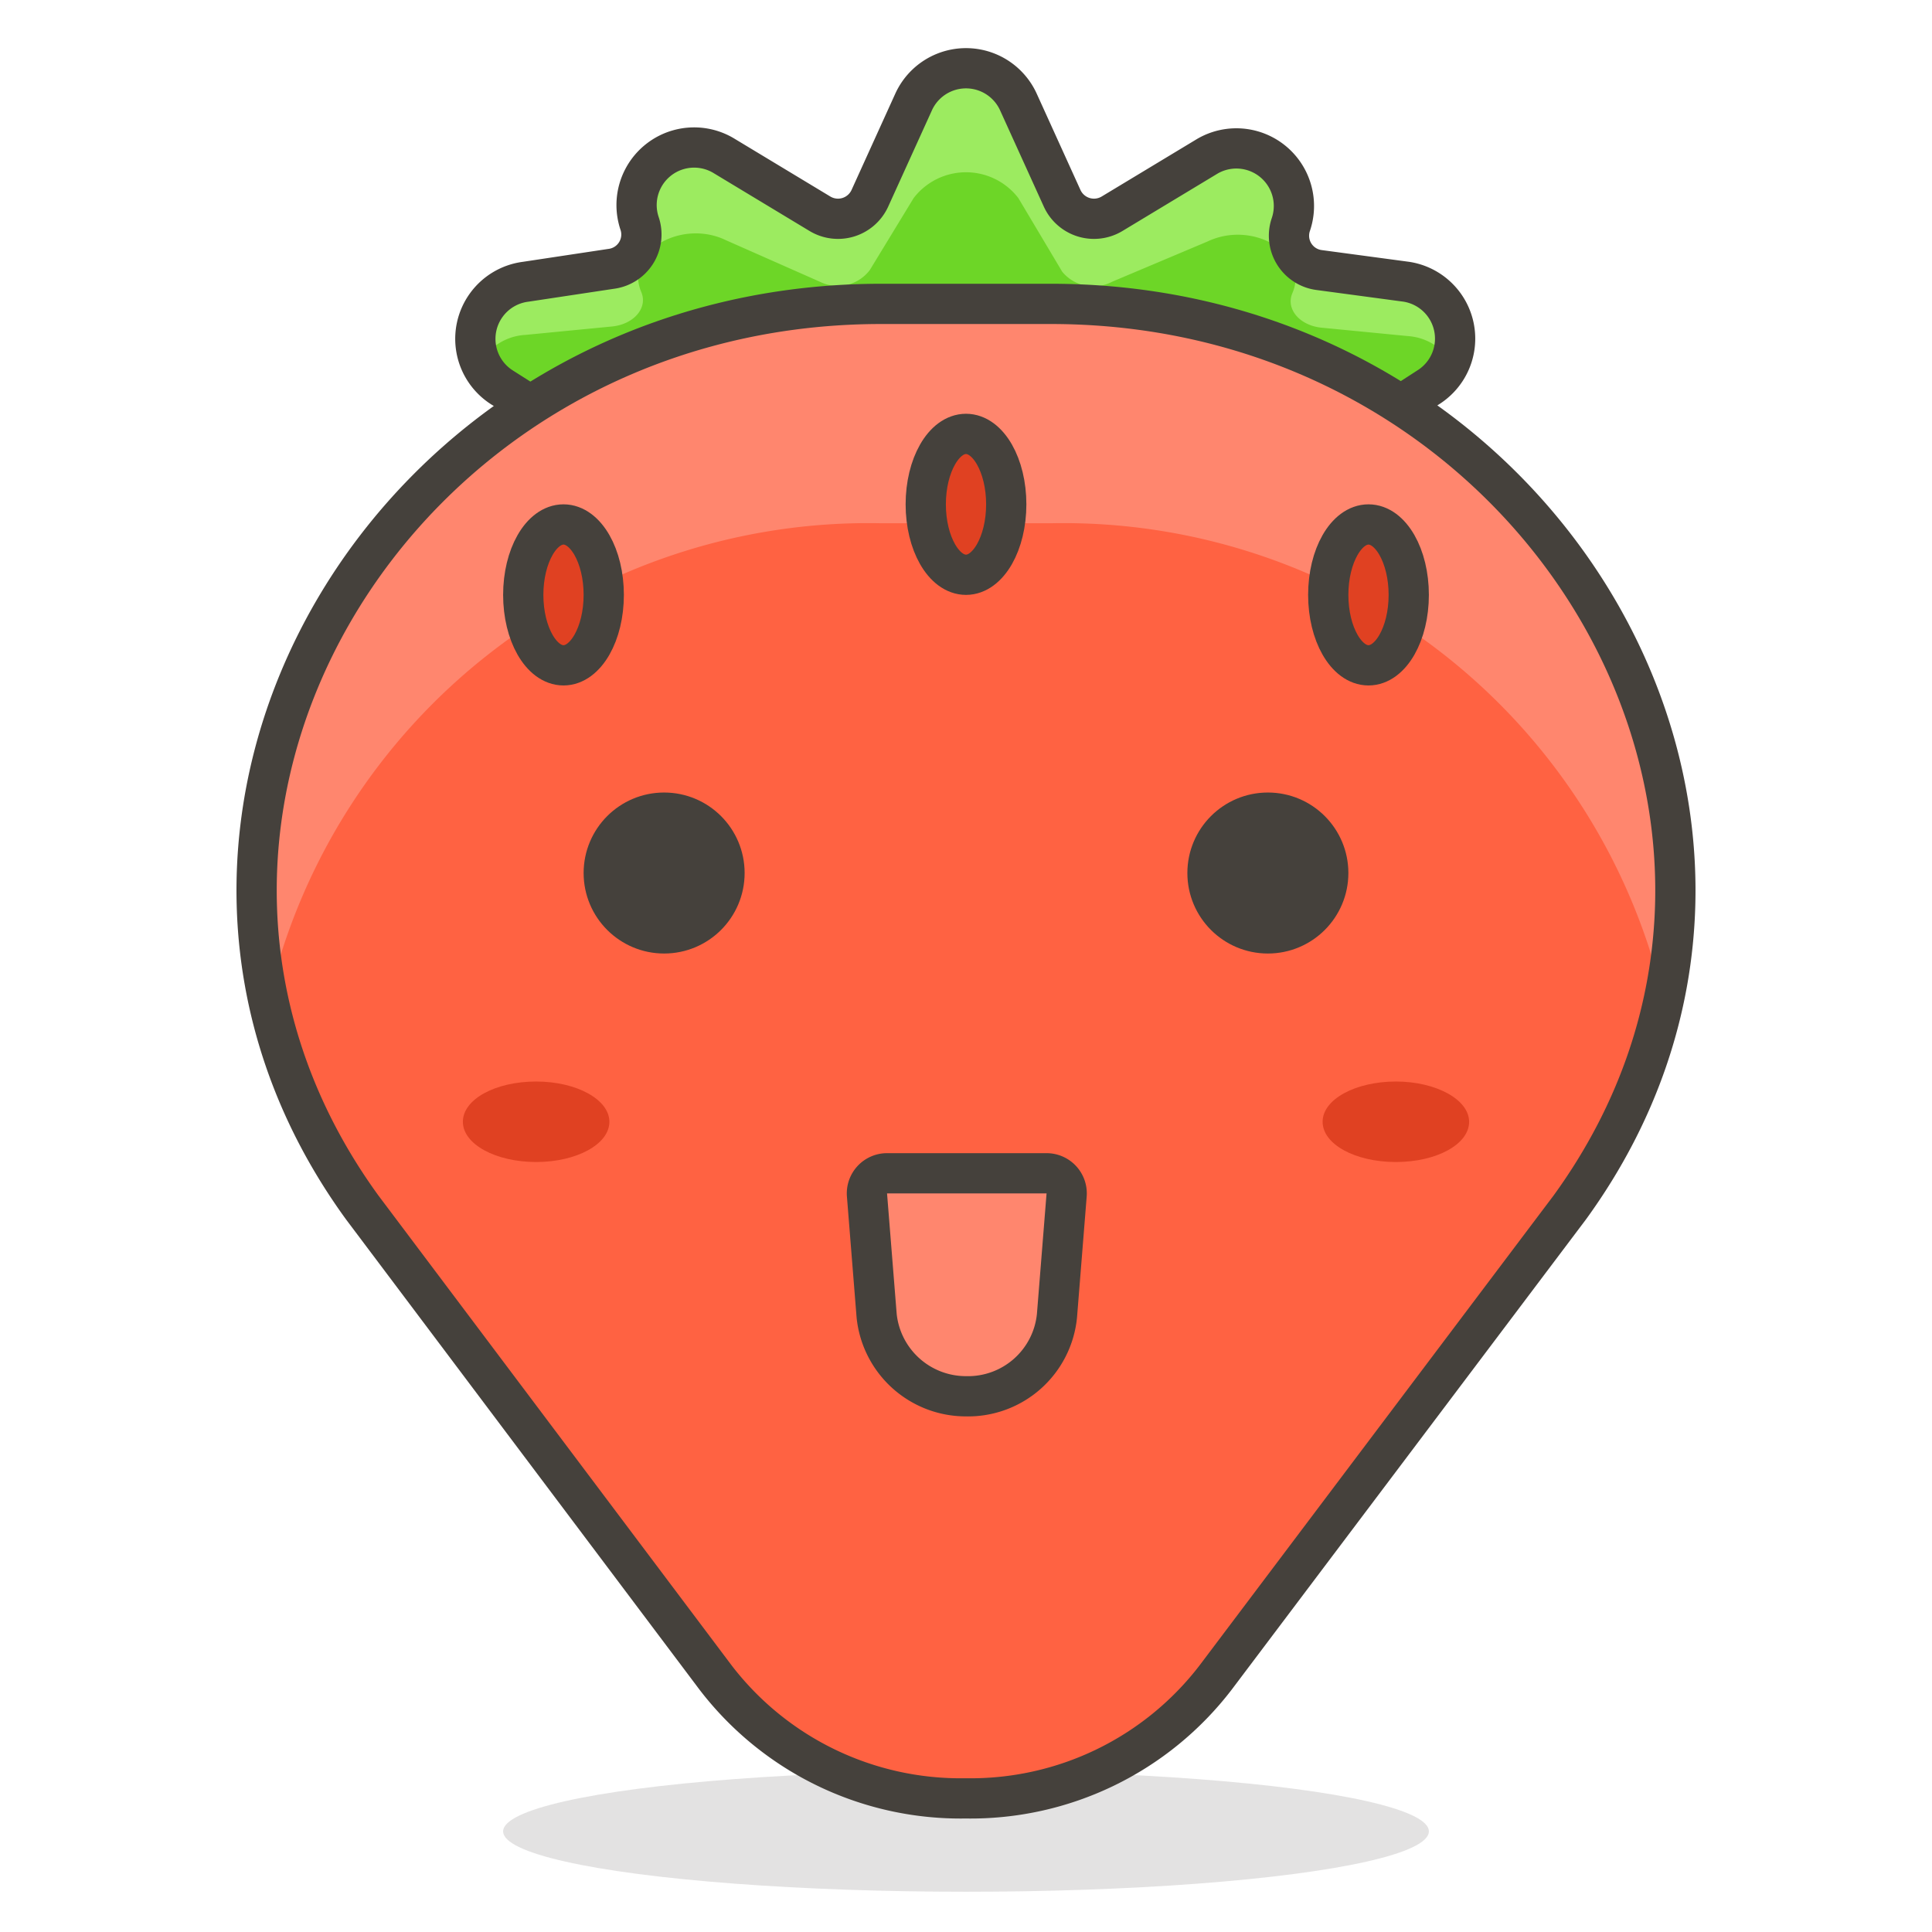 <svg id="Icons" xmlns="http://www.w3.org/2000/svg" viewBox="0 0 48 48"><defs><style>.cls-1{fill:#6dd627;}.cls-2{fill:#9ceb60;}.cls-3{fill:none;}.cls-3,.cls-7,.cls-8,.cls-9{stroke:#45413c;stroke-linecap:round;stroke-linejoin:round;}.cls-4,.cls-9{fill:#45413c;}.cls-4{opacity:0.15;}.cls-5{fill:#ff6242;}.cls-6,.cls-8{fill:#ff866e;}.cls-10,.cls-7{fill:#e04122;}</style></defs><title>532-strawberry-2</title><path class="cls-1" d="M34.94,7l-2.16-.29a.86.86,0,0,1-.71-1.13A1.43,1.43,0,0,0,30,3.88L27.63,5.31a.87.87,0,0,1-1.24-.38L25.3,2.53a1.43,1.43,0,0,0-2.6,0l-1.09,2.4a.87.87,0,0,1-1.24.38L18,3.88a1.43,1.43,0,0,0-2.11,1.67.86.86,0,0,1-.71,1.13L13.06,7a1.43,1.43,0,0,0-.58,2.63l2.41,1.53H33.11L35.52,9.6A1.43,1.43,0,0,0,34.94,7Z"/><path class="cls-2" d="M34.94,7l-2.16-.29a.86.86,0,0,1-.71-1.13A1.43,1.43,0,0,0,30,3.88L27.63,5.31a.87.87,0,0,1-1.24-.38L25.3,2.53a1.43,1.43,0,0,0-2.6,0l-1.09,2.4a.87.87,0,0,1-1.24.38L18,3.88a1.43,1.43,0,0,0-2.11,1.67.86.86,0,0,1-.71,1.13L13.06,7a1.44,1.44,0,0,0-1.12,2,1.38,1.38,0,0,1,1.12-.68l2.16-.21c.54-.06.88-.47.71-.86-.42-1,1-1.82,2.11-1.28L20.37,7a1,1,0,0,0,1.24-.29L22.7,4.92a1.64,1.64,0,0,1,2.6,0l1.09,1.83A1,1,0,0,0,27.63,7L30,6c1.14-.54,2.53.31,2.11,1.28-.17.39.17.8.71.86l2.16.21A1.38,1.38,0,0,1,36.06,9,1.44,1.44,0,0,0,34.94,7Z"/><path class="cls-3" d="M34.94,7l-2.16-.29a.86.86,0,0,1-.71-1.13A1.43,1.43,0,0,0,30,3.88L27.63,5.31a.87.87,0,0,1-1.24-.38L25.3,2.53a1.43,1.43,0,0,0-2.6,0l-1.09,2.4a.87.87,0,0,1-1.24.38L18,3.88a1.43,1.43,0,0,0-2.11,1.67.86.86,0,0,1-.71,1.13L13.06,7a1.43,1.43,0,0,0-.58,2.63l2.41,1.53H33.11L35.52,9.6A1.43,1.43,0,0,0,34.94,7Z"/><ellipse id="_Ellipse_" data-name="&lt;Ellipse&gt;" class="cls-4" cx="24" cy="45.5" rx="11.5" ry="1.5"/><path class="cls-5" d="M26.11,7.55H21.89C9.67,7.55,2.09,20.49,9,30l8.78,11.68a7.67,7.67,0,0,0,6.21,3,7.67,7.67,0,0,0,6.21-3L39,30C45.91,20.49,38.33,7.55,26.11,7.55Z"/><path class="cls-6" d="M21.89,13h4.22A15.3,15.3,0,0,1,41.33,24.84C43.15,16.4,36.22,7.55,26.11,7.55H21.89c-10.11,0-17,8.85-15.22,17.29A15.3,15.3,0,0,1,21.89,13Z"/><path class="cls-3" d="M26.11,7.55H21.89C9.67,7.55,2.09,20.49,9,30l8.78,11.68a7.67,7.67,0,0,0,6.21,3,7.67,7.67,0,0,0,6.21-3L39,30C45.91,20.49,38.33,7.55,26.11,7.55Z"/><ellipse id="_Path_" data-name="&lt;Path&gt;" class="cls-7" cx="24" cy="12.53" rx="1" ry="1.75"/><ellipse id="_Path_2" data-name="&lt;Path&gt;" class="cls-7" cx="14" cy="14.78" rx="1" ry="1.75"/><ellipse id="_Path_3" data-name="&lt;Path&gt;" class="cls-7" cx="34" cy="14.78" rx="1" ry="1.75"/><path id="_Path_4" data-name="&lt;Path&gt;" class="cls-8" d="M24,34.69h0a2.23,2.23,0,0,1-2.22-2l-.24-3a.5.5,0,0,1,.5-.54H26a.5.5,0,0,1,.5.54l-.24,3A2.22,2.22,0,0,1,24,34.69Z"/><circle id="_Path_5" data-name="&lt;Path&gt;" class="cls-9" cx="31.5" cy="21.69" r="1.5"/><circle id="_Path_6" data-name="&lt;Path&gt;" class="cls-9" cx="16.5" cy="21.69" r="1.5"/><path id="_Path_7" data-name="&lt;Path&gt;" class="cls-10" d="M36.5,27.87c0,.56-.81,1-1.82,1s-1.82-.44-1.82-1,.82-1,1.82-1S36.5,27.32,36.5,27.87Z"/><path id="_Path_8" data-name="&lt;Path&gt;" class="cls-10" d="M15.14,27.87c0,.56-.82,1-1.82,1s-1.82-.44-1.82-1,.81-1,1.82-1S15.14,27.32,15.14,27.87Z"/></svg>